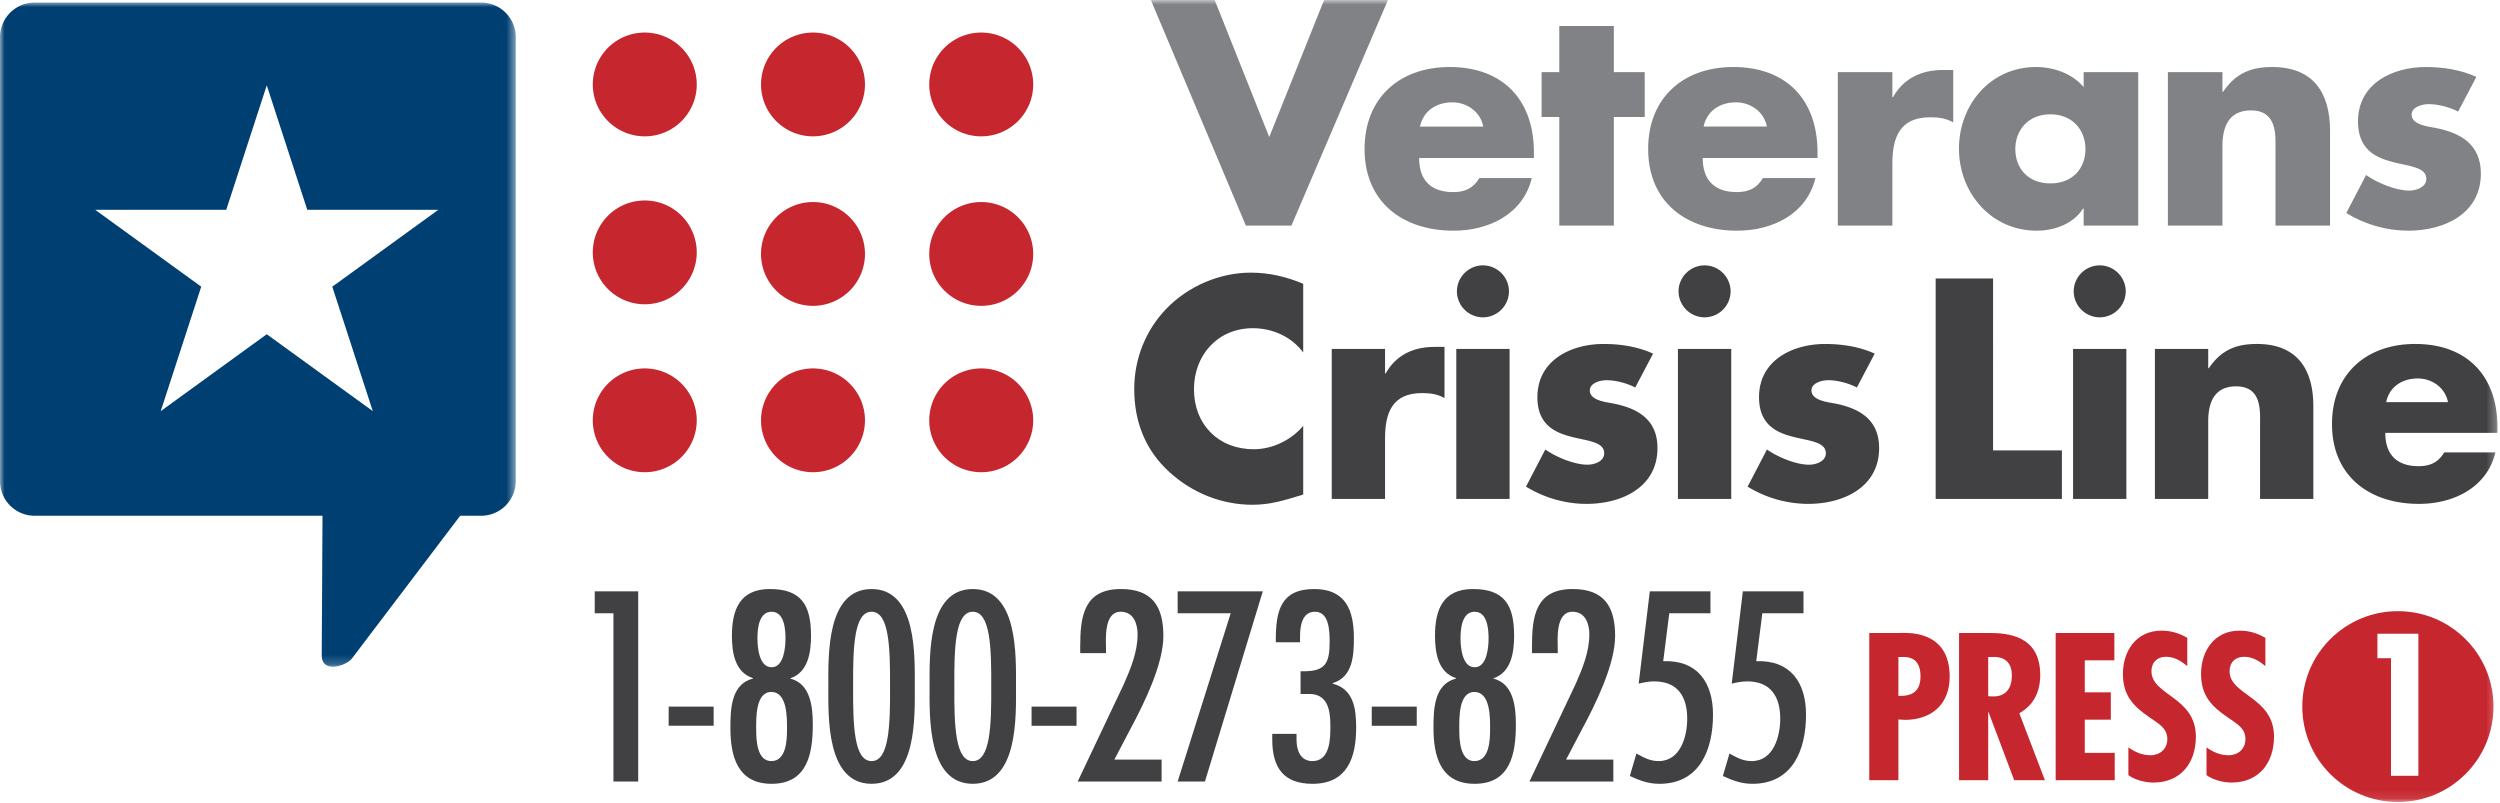 <svg xmlns="http://www.w3.org/2000/svg" xmlns:xlink="http://www.w3.org/1999/xlink" width="274" height="88"><defs><path id="header-vcl-logo-a" d="M0 0h56.527v72.799H0z"/><path id="header-vcl-logo-c" d="M0 87.902h273.721V0H0z"/></defs><g fill="none" fill-rule="evenodd"><path fill="#C6262E" d="M76.364 9.255a5.693 5.693 0 01-5.697 5.688 5.693 5.693 0 01-5.698-5.688 5.693 5.693 0 015.698-5.687 5.693 5.693 0 015.697 5.687m0 18.406a5.693 5.693 0 01-5.697 5.688 5.693 5.693 0 01-5.698-5.688 5.693 5.693 0 015.698-5.688 5.693 5.693 0 015.697 5.688m0 18.406a5.693 5.693 0 01-5.697 5.688 5.693 5.693 0 01-5.698-5.688 5.693 5.693 0 015.698-5.687 5.693 5.693 0 015.697 5.687m12.74-42.498a5.693 5.693 0 015.698 5.686 5.693 5.693 0 01-5.698 5.688 5.693 5.693 0 01-5.697-5.688 5.693 5.693 0 015.697-5.686m18.438 0a5.692 5.692 0 015.698 5.686 5.692 5.692 0 01-5.698 5.688 5.692 5.692 0 01-5.697-5.688 5.692 5.692 0 015.697-5.686M89.104 22.145a5.693 5.693 0 015.698 5.688 5.693 5.693 0 01-5.698 5.688 5.693 5.693 0 01-5.697-5.688 5.693 5.693 0 015.697-5.688m18.438 0a5.693 5.693 0 015.698 5.688c0 3.14-2.55 5.688-5.698 5.688a5.693 5.693 0 01-5.697-5.688 5.694 5.694 0 015.697-5.688M89.104 40.38a5.693 5.693 0 015.698 5.687 5.693 5.693 0 01-5.698 5.688 5.693 5.693 0 01-5.697-5.688 5.693 5.693 0 015.697-5.687m18.438 0a5.692 5.692 0 015.698 5.687 5.692 5.692 0 01-5.698 5.688 5.692 5.692 0 01-5.697-5.688 5.692 5.692 0 015.697-5.687"/><g transform="translate(0 .28)"><mask id="header-vcl-logo-b" fill="#fff"><use xlink:href="#header-vcl-logo-a"/></mask><path fill="#003F72" d="M40.86 44.782l-11.624-8.43-11.622 8.43 4.44-13.64-11.624-8.43h14.367l4.44-13.64 4.439 13.64h14.367l-11.625 8.43 4.442 13.64zM52.73 0H3.798A3.795 3.795 0 000 3.792v48.662c0 2.094 1.7 3.792 3.798 3.792h31.549l-.085 15.366c.085 1.879 2.452 1.156 3.25.359l11.924-15.725h2.294a3.795 3.795 0 003.797-3.792V3.792c0-2.094-1.7-3.792-3.797-3.792z" mask="url(#header-vcl-logo-b)"/></g><path fill="#414042" d="M142.832 38.63c-1.284-1.731-3.37-2.66-5.52-2.66-3.853 0-6.453 2.947-6.453 6.695 0 3.814 2.632 6.57 6.548 6.57 2.055 0 4.11-.994 5.425-2.564v7.53c-2.087.64-3.595 1.121-5.553 1.121-3.37 0-6.58-1.281-9.083-3.557-2.664-2.402-3.884-5.543-3.884-9.131 0-3.3 1.251-6.472 3.563-8.843 2.375-2.436 5.809-3.91 9.211-3.91 2.023 0 3.884.449 5.746 1.218v7.53zm8.97 2.306h.063c1.123-2.019 3.05-2.916 5.329-2.916h1.123v5.607c-.802-.449-1.572-.545-2.472-.545-3.24 0-4.044 2.147-4.044 4.967v6.633h-5.842V38.244h5.842v2.692z"/><mask id="header-vcl-logo-d" fill="#fff"><use xlink:href="#header-vcl-logo-c"/></mask><path fill="#414042" d="M159.61 54.682h5.84V38.245h-5.84v16.437zm5.773-22.75a2.862 2.862 0 01-2.853 2.848 2.861 2.861 0 01-2.852-2.847 2.862 2.862 0 012.852-2.849 2.862 2.862 0 012.853 2.849zm13.837 10.541c-.9-.48-2.15-.801-3.146-.801-.674 0-1.829.29-1.829 1.121 0 1.122 1.829 1.282 2.632 1.444 2.728.543 4.782 1.825 4.782 4.869 0 4.326-3.948 6.12-7.768 6.12-2.343 0-4.654-.673-6.643-1.89l2.118-4.07c1.187.833 3.178 1.666 4.622 1.666.738 0 1.83-.352 1.83-1.249 0-1.283-1.83-1.346-3.66-1.827-1.829-.48-3.66-1.377-3.66-4.325 0-4.037 3.66-5.831 7.255-5.831 1.862 0 3.723.288 5.425 1.057l-1.958 3.716zm4.68 12.209h5.843V38.245H183.9v16.437zm5.774-22.75a2.861 2.861 0 01-2.852 2.848 2.862 2.862 0 01-2.853-2.847 2.862 2.862 0 012.853-2.849 2.862 2.862 0 012.852 2.849zm13.838 10.541c-.9-.48-2.15-.801-3.145-.801-.675 0-1.83.29-1.83 1.121 0 1.122 1.83 1.282 2.631 1.444 2.728.543 4.783 1.825 4.783 4.869 0 4.326-3.948 6.12-7.768 6.12a12.79 12.79 0 01-6.644-1.89l2.119-4.07c1.188.833 3.177 1.666 4.622 1.666.737 0 1.83-.352 1.83-1.249 0-1.283-1.83-1.346-3.66-1.827-1.829-.48-3.66-1.377-3.66-4.325 0-4.037 3.66-5.831 7.255-5.831 1.862 0 3.722.288 5.424 1.057l-1.957 3.716zm14.929 6.89h7.543v5.319h-13.835v-24.16h6.292zm8.767 5.319h5.842V38.245h-5.842v16.437zm5.774-22.75a2.862 2.862 0 01-2.852 2.848 2.861 2.861 0 01-2.853-2.847 2.862 2.862 0 012.853-2.849 2.863 2.863 0 012.852 2.849zm9.039 8.427h.064c1.348-1.987 2.984-2.66 5.264-2.66 4.429 0 6.194 2.788 6.194 6.825v10.158h-5.841V46.67c0-1.57.256-4.325-2.633-4.325-2.375 0-3.048 1.761-3.048 3.813v8.523h-5.843V38.244h5.843v2.115zm26.276 3.716c-.29-1.569-1.733-2.594-3.306-2.594-1.702 0-3.113.897-3.466 2.594h6.772zm5.425 3.365h-12.294c0 2.371 1.252 3.653 3.659 3.653 1.252 0 2.15-.417 2.793-1.507h5.617c-.931 3.878-4.623 5.64-8.377 5.64-5.457 0-9.534-3.075-9.534-8.747 0-5.48 3.756-8.78 9.116-8.78 5.712 0 9.02 3.525 9.02 9.132v.61z" mask="url(#header-vcl-logo-d)"/><path fill="#808285" mask="url(#header-vcl-logo-d)" d="M139.109 15.019L145.121 0h6.997L141.54 24.727h-4.993L126.132 0h6.997zm23.456-1.147c-.297-1.607-1.775-2.656-3.385-2.656-1.74 0-3.186.918-3.548 2.656h6.933zm5.551 3.444h-12.582c0 2.426 1.282 3.738 3.745 3.738 1.281 0 2.201-.426 2.859-1.541h5.749c-.954 3.969-4.731 5.771-8.575 5.771-5.585 0-9.757-3.147-9.757-8.952 0-5.608 3.843-8.987 9.33-8.987 5.848 0 9.231 3.607 9.231 9.347v.624zm8.761 7.411h-5.979V12.823h-1.939v-4.92h1.939v-5.05h5.979v5.05h3.384v4.92h-3.384zm16.77-10.855c-.296-1.607-1.774-2.656-3.384-2.656-1.74 0-3.186.918-3.548 2.656h6.932zm5.552 3.444h-12.583c0 2.426 1.282 3.738 3.746 3.738 1.28 0 2.2-.426 2.859-1.541h5.749c-.954 3.969-4.732 5.771-8.576 5.771-5.585 0-9.757-3.147-9.757-8.952 0-5.608 3.844-8.987 9.33-8.987 5.848 0 9.232 3.607 9.232 9.347v.624zm8.205-6.658h.066c1.15-2.067 3.12-2.984 5.453-2.984h1.15v5.74c-.82-.46-1.61-.559-2.53-.559-3.318 0-4.14 2.197-4.14 5.084v6.789h-5.978V7.904h5.979v2.754zm13.475 5.674c0 2.132 1.412 3.771 3.843 3.771s3.844-1.64 3.844-3.771c0-2.067-1.413-3.805-3.844-3.805-2.43 0-3.843 1.738-3.843 3.805zm13.47 8.395h-5.98v-1.869h-.066c-1.05 1.673-3.12 2.426-5.092 2.426-4.993 0-8.509-4.164-8.509-8.985s3.45-8.954 8.444-8.954c1.938 0 3.975.722 5.223 2.198v-1.64h5.98v16.824zm9.23-14.66h.066c1.38-2.032 3.054-2.722 5.388-2.722 4.533 0 6.34 2.854 6.34 6.986v10.396h-5.98v-8.199c0-1.606.263-4.428-2.694-4.428-2.43 0-3.12 1.805-3.12 3.904v8.723h-5.98V7.903h5.98v2.164zm25.826 2.165c-.918-.491-2.2-.82-3.219-.82-.69 0-1.872.295-1.872 1.148 0 1.147 1.872 1.312 2.694 1.476 2.792.557 4.895 1.87 4.895 4.984 0 4.43-4.04 6.264-7.95 6.264-2.398 0-4.764-.689-6.8-1.934l2.167-4.165c1.216.853 3.253 1.705 4.731 1.705.755 0 1.873-.361 1.873-1.278 0-1.312-1.873-1.379-3.745-1.87-1.873-.492-3.746-1.41-3.746-4.428 0-4.132 3.746-5.968 7.425-5.968 1.906 0 3.811.295 5.552 1.081l-2.005 3.805z"/><path fill="#414042" mask="url(#header-vcl-logo-d)" d="M65.182 64.807v2.406h2.05v18.442h2.715V64.807zm8.104 14.737h4.93v-2.101h-4.93zm9.231-5.225c-1.995-.636-2.298-2.848-2.298-4.645 0-2.877.886-5.116 4.155-5.116 3.463 0 4.514 1.77 4.514 5.116 0 1.797-.303 4.009-2.27 4.673v-.028.055c2.215.554 2.465 3.096 2.465 5.031 0 3.18-.583 6.5-4.515 6.5-3.74 0-4.516-3.014-4.516-6.112 0-2.044.056-4.81 2.465-5.42v-.054zm3.74 5.612c0-1.217.055-4.092-1.718-4.092-1.744 0-1.661 2.875-1.661 4.092 0 1.19.082 3.486 1.661 3.486 1.634 0 1.718-2.296 1.718-3.486zm-.166-9.98c0-.997-.138-2.904-1.523-2.904-1.413 0-1.552 1.907-1.552 2.903 0 .968.165 3.18 1.552 3.18 1.358 0 1.523-2.212 1.523-3.18zm14.17 5.28c0 3.291.25 10.673-4.736 10.673s-4.738-7.382-4.738-10.672c0-3.291-.248-10.673 4.738-10.673 4.986 0 4.736 7.382 4.736 10.673m-4.736-8.185c-1.912 0-2.05 3.843-2.023 8.185-.026 4.341.11 8.183 2.023 8.183 1.911 0 2.05-3.842 2.023-8.183.027-4.342-.112-8.185-2.023-8.185m15.83 8.185c0 3.29.248 10.672-4.739 10.672-4.984 0-4.735-7.382-4.735-10.672 0-3.291-.25-10.673 4.735-10.673 4.987 0 4.738 7.382 4.738 10.673m-4.738-8.185c-1.91 0-2.049 3.843-2.02 8.185-.029 4.341.11 8.183 2.02 8.183 1.913 0 2.052-3.842 2.022-8.183.03-4.342-.11-8.185-2.022-8.185m6.444 12.497h4.929v-2.101h-4.929zm5.332-8.709c0-3.319.417-6.277 4.462-6.277 3.433 0 4.652 1.909 4.652 5.143 0 3.124-2.134 7.438-3.602 10.176l-1.77 3.373h5.177v2.405h-9.196l5.07-10.7c.747-1.687 1.495-3.54 1.495-5.42 0-1.134-.415-2.489-1.855-2.489-1.884 0-1.607 3.125-1.607 3.983v.552h-2.826v-.746zm20.012-6.028l-6.343 20.848h-2.991l5.817-18.442h-5.817v-2.406zm4.138 11.254v-2.489h.33c2.356 0 2.854-.856 2.854-3.18 0-1.106 0-3.345-1.604-3.345-1.44 0-1.635 1.603-1.635 2.71v.635h-2.659v-.194c0-3.151.47-5.64 4.211-5.64 3.49 0 4.348 2.377 4.348 5.392 0 1.936-.138 4.26-2.326 4.922v.056c2.299.579 2.576 2.764 2.576 4.81 0 3.346-.999 6.167-4.791 6.167-3.16 0-4.406-1.769-4.406-4.84v-.635h2.66v.664c0 1.16.442 2.322 1.746 2.322 1.964 0 1.964-2.516 1.964-3.899 0-1.77-.332-3.54-2.465-3.456h-.803zm7.802 3.483h4.932v-2.101h-4.932zm9.231-5.225c-1.993-.636-2.298-2.848-2.298-4.645 0-2.877.886-5.116 4.154-5.116 3.463 0 4.517 1.77 4.517 5.116 0 1.797-.304 4.009-2.273 4.673v-.028.055c2.217.554 2.465 3.096 2.465 5.031 0 3.18-.582 6.5-4.515 6.5-3.736 0-4.515-3.014-4.515-6.112 0-2.044.056-4.81 2.465-5.42v-.054zm3.74 5.612c0-1.217.055-4.092-1.719-4.092-1.744 0-1.66 2.875-1.66 4.092 0 1.19.085 3.486 1.66 3.486 1.636 0 1.718-2.296 1.718-3.486zm-.166-9.98c0-.997-.138-2.904-1.524-2.904-1.41 0-1.552 1.907-1.552 2.903 0 .968.17 3.18 1.552 3.18 1.36 0 1.524-2.212 1.524-3.18zm4.756.884c0-3.319.415-6.277 4.46-6.277 3.433 0 4.652 1.909 4.652 5.143 0 3.124-2.131 7.438-3.602 10.176l-1.773 3.373h5.18v2.405h-9.194l5.067-10.7c.747-1.687 1.497-3.54 1.497-5.42 0-1.134-.416-2.489-1.857-2.489-1.883 0-1.606 3.125-1.606 3.983v.552h-2.824v-.746zm19.561-6.028v2.406h-4.513l-.664 5.253c3.767-.139 5.456 2.35 5.456 5.862 0 3.816-1.44 7.577-5.872 7.577-1.219 0-2.16-.36-3.242-.857l.72-2.461c.834.443 1.468.828 2.436.828 2.438 0 3.133-2.792 3.133-4.645 0-2.405-1.025-4.091-3.629-4.091-.555 0-1.135.11-1.692.249l1.22-10.121h6.647zm10.197 0v2.406h-4.513l-.665 5.253c3.763-.139 5.455 2.35 5.455 5.862 0 3.816-1.44 7.577-5.872 7.577-1.219 0-2.16-.36-3.24-.857l.72-2.461c.829.443 1.467.828 2.435.828 2.439 0 3.13-2.792 3.13-4.645 0-2.405-1.025-4.091-3.626-4.091-.554 0-1.136.11-1.691.249l1.22-10.121h6.647z"/><path fill="#C6262E" d="M265.053 85.03h-3.001V72.14h-1.488v-2.684h4.49V85.03zm-2.246-18.046c-5.785 0-10.475 4.683-10.475 10.458 0 5.777 4.69 10.46 10.475 10.46 5.79 0 10.48-4.683 10.48-10.46 0-5.775-4.69-10.458-10.48-10.458zm-57.936 18.528V69.374h3.324c.685 0 5.49-.428 5.49 4.772 0 3.02-1.954 4.752-4.91 4.752l-.71-.044v6.658h-3.194zm3.193-9.246c1.545.064 2.424-.514 2.424-2.163 0-1.155-.449-2.096-1.82-2.096h-.604v4.259zm6.65 9.246V69.374h3.214c2.036 0 5.682.214 5.682 4.621 0 1.778-.706 3.297-2.294 4.175l2.807 7.342h-3.365l-2.807-7.45h-.045v7.45h-3.193zm3.192-9.205l.559.023c1.458 0 2.036-.985 2.036-2.312 0-1.155-.557-2.098-2.167-2.011h-.428v4.3zm13.828-6.933v2.996h-3.242v3.509h2.854v2.998h-2.854v3.64h3.282v2.995h-6.473V69.374zm7.992 3.638c-.642-.558-1.44-1.03-2.316-1.03-.986 0-1.61.602-1.61 1.587 0 2.653 4.868 2.802 4.868 7.17 0 2.867-1.65 5.029-4.652 5.029-.9 0-2.016-.278-2.745-.814v-3.038c.75.514 1.482.858 2.424.858 1.027 0 1.844-.688 1.844-1.756 0-1.242-.99-1.712-1.888-2.356-1.843-1.242-2.978-2.44-2.978-4.794 0-2.548 1.478-4.75 4.223-4.75 1.028 0 1.951.277 2.83.79v3.104zm8.561 0c-.64-.558-1.435-1.03-2.314-1.03-.985 0-1.61.602-1.61 1.587 0 2.653 4.869 2.802 4.869 7.17 0 2.867-1.65 5.029-4.652 5.029-.901 0-2.017-.278-2.745-.814v-3.038c.749.514 1.478.858 2.423.858 1.03 0 1.842-.688 1.842-1.756 0-1.242-.986-1.712-1.886-2.356-1.843-1.242-2.978-2.44-2.978-4.794 0-2.548 1.479-4.75 4.22-4.75 1.034 0 1.955.277 2.831.79v3.104z" mask="url(#header-vcl-logo-d)"/></g></svg>